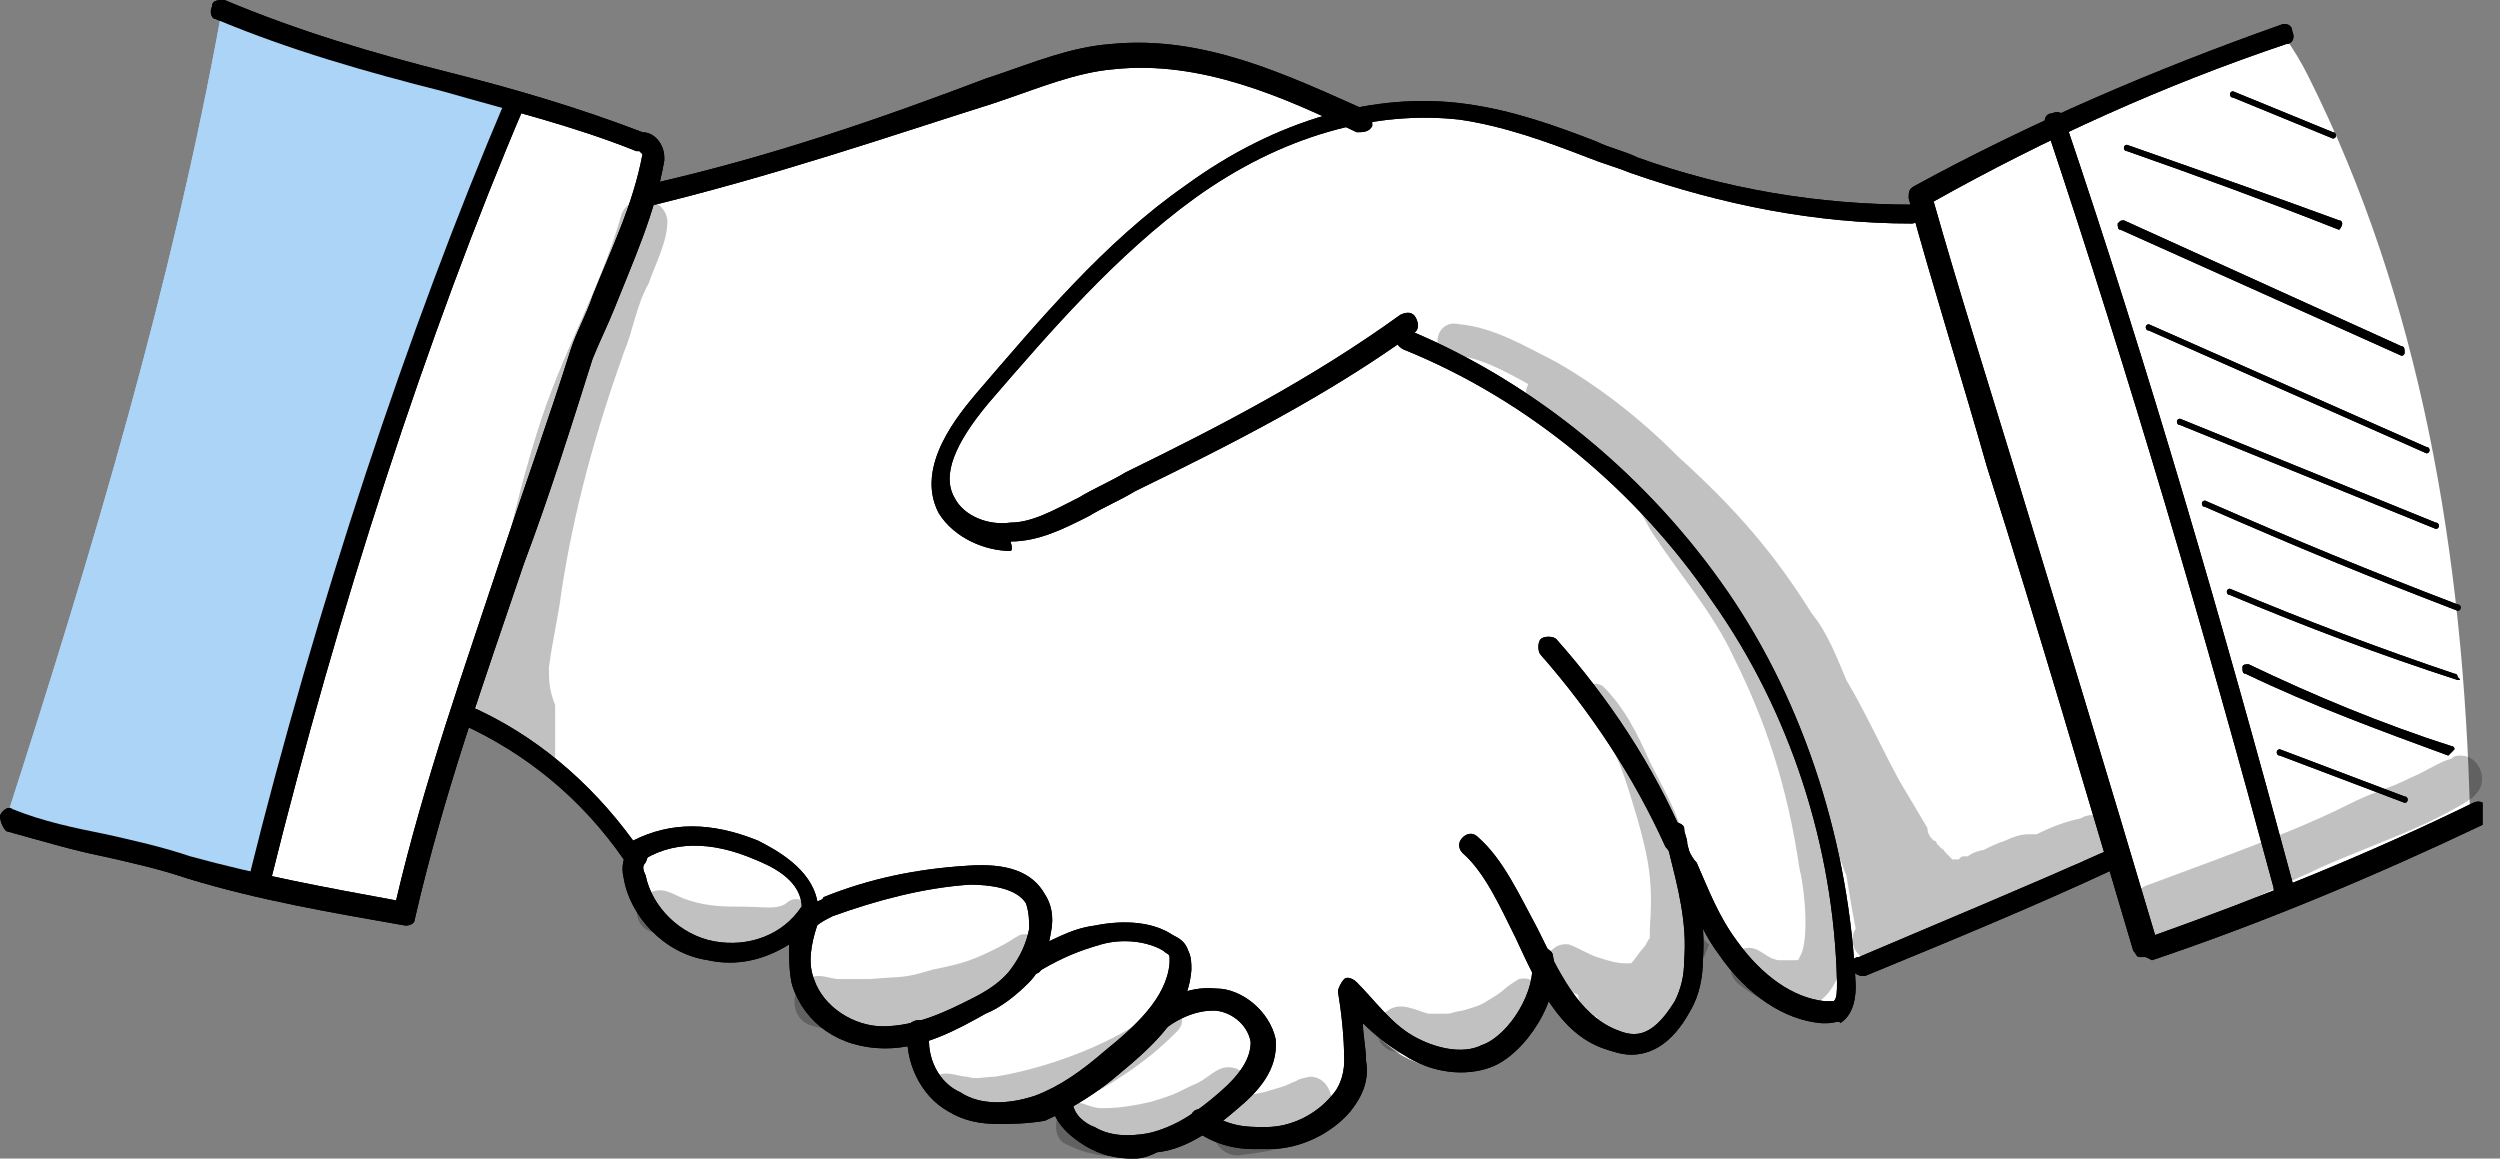 <svg width="82" height="38" viewBox="0 0 82 38" fill="none" xmlns="http://www.w3.org/2000/svg">
<rect x="0" y="0" width="82" height="38" fill="#808080" stroke="none"/>
<g clip-path="url(#clip0_2706_683)">
<path d="M16.777 3.511C13.81 11.875 10.844 20.239 8.798 29.016C10.332 29.532 11.969 29.842 13.504 29.945C14.117 27.777 14.731 25.609 15.345 23.543C15.345 23.543 15.243 23.44 15.14 23.44C16.368 23.647 17.493 24.369 18.414 25.195C19.334 26.022 20.153 27.054 20.971 28.19C20.869 29.429 21.79 30.565 22.915 30.978C24.04 31.391 25.37 31.185 26.393 30.462C26.291 30.978 26.291 31.598 26.393 32.114C26.393 32.321 26.495 32.527 26.598 32.837C26.802 33.25 27.211 33.56 27.62 33.869C28.337 34.282 29.257 34.386 30.178 34.179C30.076 35.212 30.894 36.141 31.815 36.554C32.735 36.864 33.861 36.761 34.781 36.348C34.884 36.657 35.088 37.071 35.395 37.277C35.702 37.587 36.111 37.69 36.52 37.793C37.543 37.897 38.566 37.587 39.589 37.071C40.612 37.69 41.942 37.69 42.965 37.174C43.272 37.071 43.477 36.864 43.681 36.657C44.09 36.141 44.295 35.522 44.295 34.902C44.295 34.282 44.193 33.663 44.193 32.94C44.704 33.56 45.318 34.179 45.932 34.592C46.648 35.005 47.466 35.212 48.285 35.005C48.898 34.799 49.512 34.386 49.819 33.766C50.126 33.147 50.331 32.527 50.433 31.804C50.74 32.217 50.944 32.63 51.251 33.043C51.558 33.456 51.865 33.766 52.274 34.076C52.683 34.386 53.093 34.489 53.604 34.489C54.32 34.386 54.934 33.766 55.241 33.147C55.548 32.424 55.548 31.701 55.65 30.978C55.65 30.565 55.65 30.152 55.65 29.739C56.059 30.462 56.366 31.185 56.877 31.804C57.389 32.424 58.003 33.043 58.821 33.25C59.026 33.353 59.23 33.353 59.435 33.456C59.742 33.56 60.151 33.56 60.356 33.456C60.56 33.353 60.663 33.043 60.663 32.734C60.663 32.424 60.663 32.217 60.867 31.907C63.731 30.772 66.596 29.532 69.358 28.293C69.665 29.326 69.972 30.359 70.381 31.288C72.427 30.772 74.473 30.049 76.314 29.119C77.951 28.5 79.588 27.777 81.02 26.848C80.815 18.174 79.383 9.81 75.7 2.478C75.496 2.065 75.189 1.549 74.882 1.136C70.79 2.581 66.8 4.337 62.913 6.402C63.015 6.609 63.118 6.815 63.118 7.022C59.128 7.331 55.241 5.989 51.456 4.647C50.228 4.234 49.001 3.821 47.773 3.717C46.648 3.614 45.523 3.821 44.295 3.924C42.863 3.098 41.328 2.581 39.896 2.168C38.975 1.962 38.055 1.652 37.134 1.652C36.316 1.652 35.395 1.859 34.577 2.065C30.076 3.407 25.881 5.782 21.278 6.299C21.278 5.989 21.38 5.679 21.38 5.369C21.38 5.163 21.38 5.06 21.278 4.853C19.744 4.337 18.311 3.717 16.777 3.511Z" fill="white"/>
<path d="M78.871 26.332L74.779 24.783C74.677 24.783 74.677 24.679 74.677 24.679C74.677 24.576 74.779 24.576 74.779 24.576L78.871 26.125C78.973 26.125 78.973 26.228 78.973 26.228C78.973 26.228 78.973 26.332 78.871 26.332Z" fill="black"/>
<path d="M80.303 24.783C80.201 24.783 80.303 24.783 80.303 24.783C78.053 23.957 75.802 23.131 73.654 22.098C73.552 22.098 73.552 21.995 73.552 21.891C73.552 21.788 73.654 21.788 73.756 21.788C75.905 22.821 78.155 23.75 80.406 24.473C80.508 24.473 80.508 24.576 80.508 24.576C80.406 24.679 80.303 24.783 80.303 24.783Z" fill="black"/>
<path d="M80.61 22.304C78.053 21.478 75.597 20.549 73.142 19.516C73.04 19.516 73.04 19.413 73.04 19.413C73.04 19.31 73.142 19.31 73.142 19.31C75.597 20.342 78.053 21.271 80.508 22.098C80.61 22.098 80.61 22.201 80.61 22.201C80.712 22.304 80.712 22.304 80.61 22.304Z" fill="black"/>
<path d="M80.61 20.033C80.61 19.929 80.61 20.033 80.61 20.033C77.643 18.897 75.393 17.967 72.324 16.625C72.222 16.625 72.222 16.522 72.222 16.522C72.222 16.419 72.324 16.419 72.324 16.419C75.393 17.761 77.643 18.69 80.61 19.826C80.712 19.826 80.712 19.929 80.712 19.929C80.712 19.929 80.712 20.033 80.61 20.033Z" fill="black"/>
<path d="M79.894 17.348L71.506 13.94C71.403 13.94 71.403 13.837 71.403 13.837C71.403 13.734 71.506 13.734 71.506 13.734L79.894 17.142C79.996 17.142 79.996 17.245 79.996 17.245C79.996 17.348 79.894 17.348 79.894 17.348Z" fill="black"/>
<path d="M79.588 14.869C79.588 14.766 79.588 14.869 79.588 14.869L70.483 10.842C70.381 10.842 70.381 10.739 70.381 10.739C70.381 10.636 70.483 10.636 70.483 10.636L79.588 14.663C79.69 14.663 79.69 14.766 79.69 14.766C79.69 14.766 79.69 14.869 79.588 14.869Z" fill="black"/>
<path d="M78.769 11.668C78.667 11.668 78.769 11.668 78.769 11.668L69.562 7.538C69.46 7.538 69.46 7.435 69.46 7.331C69.562 7.228 69.562 7.228 69.665 7.228L78.769 11.358C78.871 11.358 78.871 11.462 78.871 11.565C78.871 11.668 78.769 11.668 78.769 11.668Z" fill="black"/>
<path d="M76.723 7.538C76.62 7.538 76.62 7.538 76.723 7.538C74.37 6.609 72.119 5.783 69.766 4.957C69.664 4.957 69.664 4.853 69.664 4.853C69.664 4.75 69.766 4.75 69.766 4.75C72.119 5.576 74.472 6.402 76.723 7.228C76.825 7.228 76.825 7.332 76.825 7.332C76.825 7.435 76.723 7.538 76.723 7.538Z" fill="black"/>
<path d="M76.518 4.544L73.245 3.201C73.143 3.201 73.143 3.098 73.143 3.098C73.143 2.995 73.245 2.995 73.245 2.995L76.518 4.337C76.621 4.337 76.621 4.44 76.621 4.44C76.621 4.544 76.518 4.544 76.518 4.544Z" fill="black"/>
<path d="M7.264 0.413C10.537 1.549 13.708 2.478 16.88 3.408C16.368 5.576 15.038 7.435 14.22 9.5C13.708 10.636 13.401 11.772 13.095 12.804C11.458 18.277 9.923 23.544 8.389 28.913C5.525 27.881 3.274 27.364 0.205 26.848C3.069 17.967 5.627 9.397 7.264 0.413Z" fill="#ACD4F7"/>
<g opacity="0.129">
<path d="M68.232 26.848C67.721 26.951 67.209 27.158 66.8 27.364C66.698 27.364 66.595 27.364 66.493 27.364C66.288 27.364 65.982 27.468 65.777 27.571C65.47 27.674 65.266 27.777 65.061 27.881C64.959 27.881 64.652 27.984 64.549 28.087H64.447C64.345 28.087 64.345 28.087 64.243 28.19H64.14H64.038C63.936 28.087 63.833 27.984 63.731 27.881C63.629 27.674 63.731 27.881 63.833 27.984C63.731 27.881 63.629 27.777 63.526 27.674C63.526 27.674 63.526 27.571 63.424 27.571C63.322 27.468 63.22 27.364 63.22 27.158C62.913 26.641 62.606 26.125 62.299 25.609C61.685 24.473 61.174 23.337 60.56 22.305C60.253 21.582 59.946 20.756 59.435 20.136C58.207 18.174 56.979 16.728 55.036 14.973C53.808 13.734 52.478 12.701 51.046 11.875C50.023 11.359 49 10.739 47.875 10.636C47.057 10.43 46.852 11.669 47.67 11.669C48.386 11.669 49.205 12.082 50.126 12.598C50.023 12.805 50.023 13.011 50.228 13.217C51.046 13.94 51.967 14.457 52.785 15.076C52.785 15.076 53.194 15.489 53.297 15.592C53.399 15.696 53.501 15.799 53.604 15.902C53.501 16.006 53.501 16.109 53.501 16.212C53.604 16.522 53.91 16.935 54.115 17.348C55.036 18.794 56.161 20.033 56.877 21.582C57.9 23.647 58.616 25.712 59.025 28.5C59.23 29.326 59.332 30.978 59.025 31.391C59.025 31.391 59.025 31.495 58.923 31.495C58.923 31.495 58.923 31.495 58.821 31.495H58.718C58.718 31.495 58.718 31.495 58.616 31.495C58.514 31.495 58.412 31.495 58.412 31.495H58.309C58.002 31.391 58.207 31.495 57.696 31.185C56.979 30.772 56.366 31.805 57.082 32.321C58.821 33.663 60.151 33.147 60.458 31.391C60.662 30.359 60.56 29.223 60.355 28.19C60.458 28.397 60.458 28.5 60.56 28.707C60.662 29.326 60.764 29.946 60.867 30.462C60.662 30.772 60.764 31.185 61.071 31.391C61.174 31.598 61.48 31.701 61.685 31.598C61.89 31.495 61.992 31.391 62.094 31.288C64.038 30.565 65.982 29.636 67.721 28.603C68.13 28.294 68.13 28.294 68.539 28.19C68.744 28.087 68.948 27.984 69.05 27.881C69.153 27.777 69.255 27.777 69.255 27.674C69.562 26.848 68.744 26.538 68.232 26.848Z" fill="black"/>
</g>
<g opacity="0.129">
<path d="M80.713 24.783C80.611 24.783 80.508 24.783 80.406 24.886C79.997 24.989 79.588 25.299 79.076 25.506C78.258 25.919 77.951 25.919 76.928 26.435C75.087 27.364 72.12 28.397 70.483 29.016C69.46 29.326 69.869 30.978 70.892 30.669C72.631 30.152 74.166 29.326 75.803 28.603C76.621 28.19 78.36 27.571 79.69 26.951C80.304 26.641 81.122 26.228 81.224 26.022C81.634 25.609 81.327 24.783 80.713 24.783Z" fill="black"/>
</g>
<g opacity="0.129">
<path d="M20.358 7.125C19.642 9.603 18.414 11.565 17.596 14.25C17.084 15.902 16.675 17.554 16.368 19.207C16.163 19.929 16.061 20.756 15.857 21.478C15.754 22.098 15.55 22.821 15.652 23.544C15.857 24.163 16.573 24.473 17.084 24.266C17.493 24.679 17.8 24.989 18.209 25.402C18.209 24.679 18.209 23.957 18.209 23.131C18.005 22.614 18.005 22.304 18.005 21.891C18.107 21.065 18.312 20.239 18.414 19.413C18.823 16.728 19.539 14.147 20.46 11.565C20.767 10.842 20.869 10.016 21.278 9.294C21.483 8.674 21.892 7.951 21.892 7.228C21.79 6.402 20.562 6.299 20.358 7.125Z" fill="black"/>
</g>
<g opacity="0.129">
<path d="M21.176 27.57C21.176 27.777 20.971 27.88 20.767 27.88C20.869 27.984 21.073 27.984 21.176 27.984C21.38 27.88 21.585 27.674 21.585 27.467C21.483 27.467 21.38 27.467 21.176 27.57Z" fill="black"/>
</g>
<g opacity="0.129">
<path d="M15.652 23.544C15.652 23.44 15.652 23.337 15.652 23.234C15.55 23.337 15.652 23.44 15.652 23.544Z" fill="black"/>
</g>
<g opacity="0.129">
<path d="M25.779 29.636C25.472 29.843 25.063 29.739 24.347 29.739C23.835 29.739 23.222 29.739 22.608 29.533C22.199 29.43 21.892 29.12 21.483 29.223C20.767 29.326 20.664 30.359 21.38 30.565C21.892 30.772 22.403 30.978 22.915 31.082C23.324 31.185 23.835 31.288 24.245 31.185C24.858 31.082 25.37 30.772 25.881 30.565C26.086 30.462 26.393 30.359 26.495 30.049C26.597 29.533 26.086 29.326 25.779 29.636Z" fill="black"/>
</g>
<g opacity="0.129">
<path d="M33.451 30.668C33.246 30.772 33.144 30.875 32.735 31.081C31.916 31.494 31.609 31.598 30.586 31.804C29.563 32.114 29.666 32.011 28.541 32.114C28.234 32.114 27.824 32.114 27.517 32.114C27.313 32.114 27.108 32.011 26.801 32.011C25.881 32.114 25.778 33.456 26.699 33.663C28.95 34.282 30.791 33.663 32.428 32.734C32.939 32.424 33.348 32.114 33.758 31.701C33.962 31.494 34.065 31.494 34.065 31.185C34.167 30.772 33.758 30.565 33.451 30.668Z" fill="black"/>
</g>
<g opacity="0.129">
<path d="M42.965 35.315C42.453 35.418 42.658 35.418 42.351 35.522C42.147 35.625 42.147 35.625 41.431 35.831C40.919 35.935 40.919 35.935 40.817 35.935C40.919 35.831 40.919 35.625 40.919 35.522C40.919 35.212 40.612 35.005 40.305 35.005C39.896 35.005 39.691 35.315 39.282 35.522C38.566 35.831 38.771 35.831 37.748 36.141C36.827 36.348 36.418 36.348 36.111 36.348C35.804 36.348 35.497 36.141 35.19 36.141C35.804 35.935 36.316 35.625 36.929 35.212C37.543 34.799 38.055 34.386 38.566 33.87C38.669 33.766 38.771 33.663 38.771 33.456C38.771 33.25 38.669 33.147 38.566 33.043C38.362 32.94 38.055 32.94 37.952 33.147L38.055 33.043C37.85 33.25 37.543 33.353 37.339 33.56C35.907 34.489 33.963 35.109 32.633 35.315C32.326 35.315 32.019 35.418 31.712 35.315C31.508 35.315 31.303 35.212 30.996 35.212C30.485 35.212 30.382 36.038 30.894 36.245C31.405 36.451 31.815 36.554 32.326 36.657C32.837 36.761 33.349 36.657 33.963 36.554C34.27 36.554 34.577 36.451 34.781 36.451C34.577 36.761 34.577 37.277 34.883 37.484C36.213 38.206 37.748 38 39.078 37.38C39.282 37.277 39.589 37.174 39.794 37.071C39.794 37.484 40.101 37.897 40.612 37.897C41.431 37.793 42.351 37.69 43.067 37.174C43.272 36.967 43.579 36.864 43.681 36.554C43.783 35.831 43.476 35.315 42.965 35.315Z" fill="black"/>
</g>
<g opacity="0.129">
<path d="M49.818 32.114C49.307 32.424 49.409 32.424 49.102 32.631C48.591 32.94 48.693 32.94 47.977 33.147C47.363 33.25 47.773 33.25 47.261 33.25C47.159 33.25 47.159 33.25 47.056 33.25C46.954 33.25 46.954 33.25 46.852 33.25C46.443 33.147 45.931 32.837 45.522 33.147C44.908 33.457 45.113 34.386 45.727 34.489C46.34 34.696 46.852 34.799 47.466 34.799C48.182 34.799 48.898 34.489 49.512 34.076C49.818 33.87 50.125 33.663 50.33 33.353C50.535 33.147 50.739 33.044 50.739 32.734C50.637 32.321 50.228 32.011 49.818 32.114Z" fill="black"/>
</g>
<g opacity="0.129">
<path d="M55.854 30.049C55.854 29.739 55.649 29.429 55.343 29.326C55.343 28.706 55.343 28.087 55.24 27.571C55.036 26.641 54.524 25.815 54.115 24.989C53.706 24.06 53.297 23.234 52.581 22.511C52.274 22.304 51.864 22.511 51.864 22.821C51.864 23.13 52.171 23.337 52.274 23.544C53.092 24.679 53.297 25.505 53.706 26.848C54.115 28.294 54.217 29.016 54.115 30.462C54.115 30.565 54.115 30.565 54.115 30.669V30.772C54.013 30.875 54.013 30.978 53.91 31.081C53.808 31.185 53.603 31.495 53.501 31.598H53.399C53.194 31.598 52.99 31.598 52.376 31.391C52.171 31.288 52.171 31.288 52.376 31.391C52.069 31.288 51.762 31.081 51.455 30.978C50.739 30.875 50.33 31.908 51.046 32.321C51.251 32.424 51.557 32.527 51.762 32.63C51.762 32.837 51.967 33.147 52.171 33.25C52.274 33.25 52.274 33.353 52.376 33.353C52.376 33.663 52.581 33.973 52.99 34.076C53.297 34.179 53.603 34.283 53.91 34.179C54.013 34.179 54.217 34.076 54.32 34.076C54.626 33.973 54.933 33.766 55.138 33.456C55.24 33.25 55.24 33.147 55.138 32.94C55.24 32.837 55.343 32.63 55.343 32.424C55.649 32.011 55.854 31.495 56.059 30.978C55.752 30.772 55.752 30.462 55.854 30.049C55.854 30.049 55.854 29.946 55.854 30.049Z" fill="black"/>
</g>
<path d="M13.299 30.359C10.946 29.946 8.491 29.533 6.138 28.81C5.217 28.5 4.296 28.294 3.376 28.087C2.353 27.88 1.33 27.571 0.205 27.261C0.102 27.158 0 26.951 0 26.745C0.102 26.538 0.307 26.435 0.409 26.538C1.432 26.951 2.455 27.158 3.478 27.364C4.399 27.571 5.319 27.777 6.24 28.087C8.491 28.706 10.741 29.12 12.992 29.533C13.912 25.609 15.242 21.891 16.47 18.174C17.186 16.005 18.004 13.734 18.72 11.462C18.925 10.842 19.232 10.326 19.436 9.707C20.05 8.158 20.766 6.712 21.073 5.06L20.971 4.957H20.869C18.823 4.13 16.674 3.614 14.526 2.995C12.071 2.375 9.514 1.652 7.059 0.62C6.956 0.62 6.854 0.413 6.956 0.207C6.956 0 7.161 0 7.365 0C9.821 1.033 12.276 1.755 14.731 2.375C16.777 2.891 18.925 3.511 21.073 4.337C21.482 4.337 21.789 4.75 21.789 5.163C21.789 5.163 21.789 5.163 21.789 5.266C21.482 7.022 20.766 8.571 20.152 10.12C19.948 10.636 19.641 11.255 19.436 11.772C18.72 14.043 18.004 16.315 17.186 18.484C15.856 22.408 14.526 26.125 13.605 30.152C13.605 30.255 13.503 30.359 13.299 30.359Z" fill="black"/>
<path d="M8.49 29.119C8.286 29.016 8.184 28.913 8.184 28.706C10.332 20.032 13.401 10.739 16.572 3.304C16.674 3.098 16.879 2.994 16.981 3.098C17.186 3.201 17.288 3.407 17.186 3.511C14.014 10.945 11.048 20.136 8.9 28.81C8.797 29.016 8.695 29.119 8.49 29.119Z" fill="black"/>
<path d="M70.38 31.391C70.278 31.391 70.278 31.391 70.175 31.391C70.073 31.391 70.073 31.288 69.971 31.185C68.436 26.022 66.902 20.756 65.163 15.283C64.344 12.391 63.424 9.5 62.605 6.505C62.605 6.299 62.605 6.196 62.81 6.092C66.595 4.027 70.687 2.272 74.779 0.826C74.983 0.723 75.188 0.826 75.188 1.033C75.29 1.239 75.188 1.446 74.983 1.446C70.994 2.788 67.106 4.544 63.424 6.609C64.242 9.5 65.163 12.391 65.981 15.076C67.618 20.446 69.153 25.506 70.687 30.669C74.165 29.429 77.746 27.984 81.121 26.332C81.326 26.228 81.53 26.332 81.633 26.538C81.735 26.745 81.633 26.951 81.428 27.054C77.95 28.707 74.267 30.256 70.585 31.495C70.38 31.391 70.38 31.391 70.38 31.391Z" fill="black"/>
<path d="M74.881 29.429C74.677 29.429 74.574 29.326 74.574 29.119C72.324 20.755 69.869 12.391 67.106 4.13C67.004 3.924 67.106 3.717 67.311 3.717C67.516 3.614 67.72 3.717 67.72 3.924C70.482 12.081 72.938 20.549 75.188 28.913C75.29 29.223 75.188 29.429 74.881 29.429Z" fill="black"/>
<path d="M33.144 18.071C32.326 18.071 31.303 17.658 30.791 16.832C29.973 15.283 31.508 13.527 32.019 12.908C34.065 10.533 36.213 7.951 38.873 6.092C41.84 3.924 45.113 2.995 48.08 3.408C49.614 3.614 51.046 4.131 52.376 4.647C52.785 4.853 53.297 4.957 53.706 5.163C56.57 6.196 59.639 6.712 62.708 6.712C62.913 6.712 63.015 6.919 63.015 7.022C63.015 7.228 62.81 7.332 62.708 7.332C59.537 7.332 56.468 6.712 53.501 5.679C52.99 5.473 52.581 5.37 52.069 5.163C50.739 4.647 49.307 4.131 47.875 3.924C45.113 3.614 42.044 4.44 39.18 6.506C36.622 8.364 34.474 10.842 32.428 13.217C31.303 14.56 30.894 15.592 31.303 16.315C31.61 16.935 32.428 17.245 33.144 17.141C33.86 17.141 34.576 16.728 35.395 16.315C35.906 16.006 36.418 15.799 36.929 15.489C40.1 13.94 43.067 12.391 45.931 10.326C46.136 10.223 46.341 10.223 46.443 10.429C46.545 10.636 46.545 10.842 46.341 10.946C43.476 13.011 40.407 14.56 37.236 16.109C36.725 16.419 36.213 16.625 35.702 16.935C34.883 17.348 34.065 17.761 33.144 17.761C33.247 18.071 33.144 18.071 33.144 18.071Z" fill="black"/>
<path d="M61.072 32.011C60.969 32.011 60.765 31.907 60.765 31.804C60.662 31.598 60.765 31.391 60.969 31.391C63.629 30.255 66.391 29.119 69.153 27.88C69.358 27.777 69.562 27.88 69.562 28.087C69.665 28.293 69.562 28.5 69.358 28.5C66.698 29.739 63.936 30.875 61.174 32.011C61.072 32.011 61.072 32.011 61.072 32.011Z" fill="black"/>
<path d="M59.946 33.56C59.844 33.56 59.844 33.56 59.742 33.56C58.514 33.456 57.286 32.63 56.366 31.288C55.752 30.462 55.445 29.532 55.036 28.603C54.934 28.293 54.831 27.984 54.627 27.777C53.604 25.505 52.172 23.337 50.535 21.478C50.433 21.375 50.433 21.065 50.535 20.962C50.637 20.859 50.944 20.859 51.046 20.962C52.785 22.924 54.218 25.092 55.24 27.467C55.343 27.777 55.445 28.087 55.65 28.293C56.059 29.223 56.366 30.049 56.98 30.875C57.798 32.011 58.821 32.734 59.844 32.837C59.946 32.837 60.048 32.837 60.151 32.837C60.253 32.734 60.253 32.527 60.253 32.217C60.151 27.777 58.719 23.337 56.161 19.723C53.706 16.109 50.126 13.114 46.034 11.462C45.829 11.359 45.727 11.152 45.829 11.049C45.931 10.842 46.136 10.739 46.238 10.842C50.433 12.598 54.115 15.695 56.673 19.413C59.23 23.13 60.662 27.777 60.867 32.321C60.867 32.527 60.867 33.25 60.355 33.56C60.355 33.456 60.151 33.56 59.946 33.56Z" fill="black"/>
<path d="M41.124 37.69C40.612 37.69 39.896 37.587 39.18 37.071C38.976 36.967 38.976 36.761 39.078 36.554C39.18 36.348 39.385 36.348 39.589 36.451C40.306 36.967 40.919 36.967 41.431 36.967H41.533C42.351 36.967 43.17 36.554 43.681 35.935C43.886 35.728 44.09 35.315 44.09 34.799C44.09 33.973 43.988 33.147 43.886 32.527C43.886 32.424 43.988 32.217 44.09 32.114C44.193 32.011 44.397 32.114 44.5 32.217C45.114 32.837 45.625 33.56 46.341 33.973C47.057 34.386 47.978 34.592 48.592 34.283C49.512 33.973 50.433 32.424 50.228 31.495C50.228 31.288 50.331 31.081 50.535 31.081C50.74 31.081 50.944 31.185 50.944 31.391C51.251 32.734 50.024 34.592 48.898 35.005C48.08 35.315 46.955 35.212 46.034 34.592C45.523 34.283 45.114 33.973 44.704 33.56C44.704 33.973 44.807 34.386 44.807 34.799C44.909 35.419 44.704 35.935 44.295 36.451C43.681 37.174 42.658 37.69 41.635 37.69H41.533C41.431 37.69 41.226 37.69 41.124 37.69Z" fill="black"/>
<path d="M53.502 34.593C53.195 34.593 52.888 34.489 52.581 34.386C51.149 33.87 50.433 32.321 49.717 30.772C49.205 29.739 48.694 28.603 47.977 27.984C47.875 27.881 47.773 27.674 47.977 27.468C48.08 27.364 48.284 27.261 48.489 27.468C49.307 28.19 49.819 29.326 50.433 30.462C51.149 31.908 51.763 33.25 52.99 33.766C53.502 33.973 54.115 34.179 54.934 32.837C55.138 32.424 55.241 32.011 55.241 31.495C55.343 30.256 55.036 29.12 54.729 27.881C54.729 27.674 54.627 27.571 54.627 27.364C54.627 27.158 54.729 26.951 54.831 26.951C55.036 26.951 55.241 27.054 55.241 27.158C55.241 27.364 55.343 27.468 55.343 27.674C55.65 28.913 55.957 30.152 55.854 31.495C55.854 32.011 55.752 32.63 55.445 33.147C54.831 34.283 54.115 34.593 53.502 34.593Z" fill="black"/>
<path d="M29.052 34.386C28.95 34.386 28.95 34.386 29.052 34.386C27.518 34.386 26.392 33.56 25.983 32.321C25.881 31.908 25.881 31.391 25.881 30.978C25.062 31.494 24.142 31.701 23.221 31.494C21.789 31.288 20.664 30.049 20.459 28.81C20.357 28.397 20.459 28.087 20.664 27.777C20.766 27.674 20.971 27.674 21.175 27.777C21.277 27.88 21.277 28.087 21.175 28.294C21.073 28.397 21.073 28.5 21.175 28.706C21.38 29.739 22.3 30.669 23.426 30.875C24.551 31.081 25.676 30.669 26.29 29.739C26.392 29.636 26.597 29.533 26.699 29.636C26.802 29.533 27.006 29.533 27.006 29.429C28.541 28.81 30.075 28.5 31.712 28.397C33.042 28.294 33.86 28.603 34.269 29.326C34.474 29.636 34.576 30.049 34.474 30.565C34.371 31.185 34.167 31.804 33.758 32.217C33.349 32.63 32.837 33.044 32.325 33.25C31.405 33.766 30.28 34.386 29.052 34.386ZM26.802 30.359C26.597 30.978 26.495 31.598 26.699 32.114C27.006 33.044 28.029 33.663 28.95 33.663C30.075 33.663 31.098 33.147 31.916 32.734C32.326 32.527 32.837 32.217 33.144 31.804C33.451 31.391 33.655 30.978 33.758 30.462C33.758 30.255 33.758 29.946 33.655 29.636C33.349 29.119 32.428 29.016 31.814 29.016C30.28 29.119 28.745 29.533 27.313 30.049C27.108 30.152 26.904 30.255 26.802 30.359Z" fill="black"/>
<path d="M32.735 36.864C32.122 36.864 31.61 36.761 31.099 36.451C30.178 35.935 29.666 34.799 29.769 33.766C29.769 33.56 29.973 33.456 30.178 33.456C30.383 33.456 30.485 33.663 30.485 33.87C30.383 34.696 30.792 35.522 31.508 35.831C32.122 36.245 33.042 36.245 33.963 35.935C34.781 35.625 35.497 35.109 36.214 34.489C37.236 33.663 38.259 32.734 38.362 31.598C38.362 31.494 38.362 31.391 38.362 31.391C38.362 31.288 38.259 31.288 38.157 31.185C37.646 30.875 36.827 30.772 36.111 30.978C35.395 31.185 34.884 31.391 34.167 31.804L34.065 31.907C33.861 32.011 33.656 31.907 33.554 31.804C33.452 31.598 33.554 31.391 33.656 31.288L33.758 31.185C34.474 30.875 35.088 30.462 35.907 30.359C36.93 30.152 37.85 30.255 38.464 30.668C38.669 30.772 38.873 30.875 38.975 31.185C39.078 31.391 39.078 31.598 39.078 31.804C38.975 33.25 37.85 34.282 36.725 35.212C36.009 35.831 35.191 36.348 34.27 36.761C33.656 36.864 33.145 36.864 32.735 36.864Z" fill="black"/>
<path d="M37.134 38C36.623 38 36.111 37.897 35.6 37.587C35.088 37.277 34.475 36.761 34.475 36.038C34.475 35.832 34.679 35.728 34.884 35.728C35.088 35.728 35.191 35.935 35.191 36.141C35.191 36.554 35.6 36.864 35.907 36.968C36.418 37.277 37.032 37.277 37.646 37.174C38.566 36.968 39.283 36.451 39.999 35.832C40.715 35.212 41.022 34.696 41.022 34.179C40.919 33.56 40.306 33.147 39.794 33.147C39.283 33.147 38.669 33.353 38.055 33.87C37.953 33.973 37.646 33.973 37.544 33.766C37.441 33.663 37.441 33.353 37.646 33.25C38.157 32.837 38.873 32.321 39.896 32.424C40.715 32.424 41.635 33.147 41.84 34.076C41.942 35.109 41.226 35.832 40.612 36.348C39.896 36.968 38.976 37.69 37.953 37.794C37.544 38 37.339 38 37.134 38Z" fill="black"/>
<path d="M26.598 29.946C26.393 29.946 26.291 29.842 26.291 29.636C26.188 28.81 25.268 28.397 24.756 28.19C23.324 27.571 21.994 27.571 20.971 28.293C20.767 28.397 20.562 28.397 20.46 28.19C19.027 26.125 17.186 24.679 15.14 23.75C14.936 23.647 14.833 23.44 14.936 23.337C15.038 23.13 15.242 23.027 15.345 23.13C17.493 24.06 19.334 25.609 20.767 27.571C21.994 26.951 23.324 26.951 24.858 27.571C25.472 27.88 26.598 28.5 26.802 29.532C26.904 29.739 26.802 29.946 26.598 29.946Z" fill="black"/>
<path d="M21.073 6.815C20.869 6.815 20.767 6.712 20.767 6.505C20.767 6.299 20.869 6.092 21.073 6.092C25.268 5.163 29.053 3.821 32.326 2.581L32.633 2.478C33.861 2.065 35.088 1.549 36.418 1.446C39.487 1.136 42.249 2.478 44.806 3.614C45.011 3.717 45.011 3.924 45.011 4.13C44.909 4.337 44.704 4.337 44.5 4.337C42.147 3.201 39.385 1.962 36.52 2.272C35.293 2.375 34.065 2.891 32.838 3.304L32.531 3.408C29.257 4.44 25.37 5.783 21.073 6.815C21.176 6.815 21.176 6.815 21.073 6.815Z" fill="black"/>
<path d="M78.871 26.332L74.779 24.783C74.677 24.783 74.677 24.679 74.677 24.679C74.677 24.576 74.779 24.576 74.779 24.576L78.871 26.125C78.973 26.125 78.973 26.228 78.973 26.228C78.973 26.228 78.973 26.332 78.871 26.332Z" fill="black"/>
<path d="M80.303 24.783C80.201 24.783 80.303 24.783 80.303 24.783C78.053 23.957 75.802 23.131 73.654 22.098C73.552 22.098 73.552 21.995 73.552 21.891C73.552 21.788 73.654 21.788 73.756 21.788C75.905 22.821 78.155 23.75 80.406 24.473C80.508 24.473 80.508 24.576 80.508 24.576C80.406 24.679 80.303 24.783 80.303 24.783Z" fill="black"/>
<path d="M80.61 22.304C78.053 21.478 75.597 20.549 73.142 19.516C73.04 19.516 73.04 19.413 73.04 19.413C73.04 19.31 73.142 19.31 73.142 19.31C75.597 20.342 78.053 21.271 80.508 22.098C80.61 22.098 80.61 22.201 80.61 22.201C80.712 22.304 80.712 22.304 80.61 22.304Z" fill="black"/>
<path d="M80.61 20.033C80.61 19.929 80.61 20.033 80.61 20.033C77.643 18.897 75.393 17.967 72.324 16.625C72.222 16.625 72.222 16.522 72.222 16.522C72.222 16.419 72.324 16.419 72.324 16.419C75.393 17.761 77.643 18.69 80.61 19.826C80.712 19.826 80.712 19.929 80.712 19.929C80.712 19.929 80.712 20.033 80.61 20.033Z" fill="black"/>
<path d="M79.894 17.348L71.506 13.94C71.403 13.94 71.403 13.837 71.403 13.837C71.403 13.734 71.506 13.734 71.506 13.734L79.894 17.142C79.996 17.142 79.996 17.245 79.996 17.245C79.996 17.348 79.894 17.348 79.894 17.348Z" fill="black"/>
<path d="M79.588 14.869C79.588 14.766 79.588 14.869 79.588 14.869L70.483 10.842C70.381 10.842 70.381 10.739 70.381 10.739C70.381 10.636 70.483 10.636 70.483 10.636L79.588 14.663C79.69 14.663 79.69 14.766 79.69 14.766C79.69 14.766 79.69 14.869 79.588 14.869Z" fill="black"/>
<path d="M78.769 11.668C78.667 11.668 78.769 11.668 78.769 11.668L69.562 7.538C69.46 7.538 69.46 7.435 69.46 7.331C69.562 7.228 69.562 7.228 69.665 7.228L78.769 11.358C78.871 11.358 78.871 11.462 78.871 11.565C78.871 11.668 78.769 11.668 78.769 11.668Z" fill="black"/>
<path d="M76.723 7.538C76.62 7.538 76.62 7.538 76.723 7.538C74.37 6.609 72.119 5.783 69.766 4.957C69.664 4.957 69.664 4.853 69.664 4.853C69.664 4.75 69.766 4.75 69.766 4.75C72.119 5.576 74.472 6.402 76.723 7.228C76.825 7.228 76.825 7.332 76.825 7.332C76.825 7.435 76.723 7.538 76.723 7.538Z" fill="black"/>
<path d="M76.518 4.544L73.245 3.201C73.143 3.201 73.143 3.098 73.143 3.098C73.143 2.995 73.245 2.995 73.245 2.995L76.518 4.337C76.621 4.337 76.621 4.44 76.621 4.44C76.621 4.544 76.518 4.544 76.518 4.544Z" fill="black"/>
<path d="M7.264 0.413C10.537 1.549 13.708 2.478 16.88 3.408C16.368 5.576 15.038 7.435 14.22 9.5C13.708 10.636 13.401 11.772 13.095 12.804C11.458 18.277 9.923 23.544 8.389 28.913C5.525 27.881 3.274 27.364 0.205 26.848C3.069 17.967 5.627 9.397 7.264 0.413Z" fill="#ACD4F7"/>
<g opacity="0.129">
<path d="M68.232 26.848C67.721 26.951 67.209 27.158 66.8 27.364C66.698 27.364 66.595 27.364 66.493 27.364C66.288 27.364 65.982 27.468 65.777 27.571C65.47 27.674 65.266 27.777 65.061 27.881C64.959 27.881 64.652 27.984 64.549 28.087H64.447C64.345 28.087 64.345 28.087 64.243 28.19H64.14H64.038C63.936 28.087 63.833 27.984 63.731 27.881C63.629 27.674 63.731 27.881 63.833 27.984C63.731 27.881 63.629 27.777 63.526 27.674C63.526 27.674 63.526 27.571 63.424 27.571C63.322 27.468 63.22 27.364 63.22 27.158C62.913 26.641 62.606 26.125 62.299 25.609C61.685 24.473 61.174 23.337 60.56 22.305C60.253 21.582 59.946 20.756 59.435 20.136C58.207 18.174 56.979 16.728 55.036 14.973C53.808 13.734 52.478 12.701 51.046 11.875C50.023 11.359 49 10.739 47.875 10.636C47.057 10.43 46.852 11.669 47.67 11.669C48.386 11.669 49.205 12.082 50.126 12.598C50.023 12.805 50.023 13.011 50.228 13.217C51.046 13.94 51.967 14.457 52.785 15.076C52.785 15.076 53.194 15.489 53.297 15.592C53.399 15.696 53.501 15.799 53.604 15.902C53.501 16.006 53.501 16.109 53.501 16.212C53.604 16.522 53.91 16.935 54.115 17.348C55.036 18.794 56.161 20.033 56.877 21.582C57.9 23.647 58.616 25.712 59.025 28.5C59.23 29.326 59.332 30.978 59.025 31.391C59.025 31.391 59.025 31.495 58.923 31.495C58.923 31.495 58.923 31.495 58.821 31.495H58.718C58.718 31.495 58.718 31.495 58.616 31.495C58.514 31.495 58.412 31.495 58.412 31.495H58.309C58.002 31.391 58.207 31.495 57.696 31.185C56.979 30.772 56.366 31.805 57.082 32.321C58.821 33.663 60.151 33.147 60.458 31.391C60.662 30.359 60.56 29.223 60.355 28.19C60.458 28.397 60.458 28.5 60.56 28.707C60.662 29.326 60.764 29.946 60.867 30.462C60.662 30.772 60.764 31.185 61.071 31.391C61.174 31.598 61.48 31.701 61.685 31.598C61.89 31.495 61.992 31.391 62.094 31.288C64.038 30.565 65.982 29.636 67.721 28.603C68.13 28.294 68.13 28.294 68.539 28.19C68.744 28.087 68.948 27.984 69.05 27.881C69.153 27.777 69.255 27.777 69.255 27.674C69.562 26.848 68.744 26.538 68.232 26.848Z" fill="black"/>
</g>
<g opacity="0.129">
<path d="M80.713 24.783C80.611 24.783 80.508 24.783 80.406 24.886C79.997 24.989 79.588 25.299 79.076 25.506C78.258 25.919 77.951 25.919 76.928 26.435C75.087 27.364 72.12 28.397 70.483 29.016C69.46 29.326 69.869 30.978 70.892 30.669C72.631 30.152 74.166 29.326 75.803 28.603C76.621 28.19 78.36 27.571 79.69 26.951C80.304 26.641 81.122 26.228 81.224 26.022C81.634 25.609 81.327 24.783 80.713 24.783Z" fill="black"/>
</g>
<g opacity="0.129">
<path d="M20.358 7.125C19.642 9.603 18.414 11.565 17.596 14.25C17.084 15.902 16.675 17.554 16.368 19.207C16.163 19.929 16.061 20.756 15.857 21.478C15.754 22.098 15.55 22.821 15.652 23.544C15.857 24.163 16.573 24.473 17.084 24.266C17.493 24.679 17.8 24.989 18.209 25.402C18.209 24.679 18.209 23.957 18.209 23.131C18.005 22.614 18.005 22.304 18.005 21.891C18.107 21.065 18.312 20.239 18.414 19.413C18.823 16.728 19.539 14.147 20.46 11.565C20.767 10.842 20.869 10.016 21.278 9.294C21.483 8.674 21.892 7.951 21.892 7.228C21.79 6.402 20.562 6.299 20.358 7.125Z" fill="black"/>
</g>
<g opacity="0.129">
<path d="M21.176 27.57C21.176 27.777 20.971 27.88 20.767 27.88C20.869 27.984 21.073 27.984 21.176 27.984C21.38 27.88 21.585 27.674 21.585 27.467C21.483 27.467 21.38 27.467 21.176 27.57Z" fill="black"/>
</g>
<g opacity="0.129">
<path d="M15.652 23.544C15.652 23.44 15.652 23.337 15.652 23.234C15.55 23.337 15.652 23.44 15.652 23.544Z" fill="black"/>
</g>
<g opacity="0.129">
<path d="M25.779 29.636C25.472 29.843 25.063 29.739 24.347 29.739C23.835 29.739 23.222 29.739 22.608 29.533C22.199 29.43 21.892 29.12 21.483 29.223C20.767 29.326 20.664 30.359 21.38 30.565C21.892 30.772 22.403 30.978 22.915 31.082C23.324 31.185 23.835 31.288 24.245 31.185C24.858 31.082 25.37 30.772 25.881 30.565C26.086 30.462 26.393 30.359 26.495 30.049C26.597 29.533 26.086 29.326 25.779 29.636Z" fill="black"/>
</g>
<g opacity="0.129">
<path d="M33.451 30.668C33.246 30.772 33.144 30.875 32.735 31.081C31.916 31.494 31.609 31.598 30.586 31.804C29.563 32.114 29.666 32.011 28.541 32.114C28.234 32.114 27.824 32.114 27.517 32.114C27.313 32.114 27.108 32.011 26.801 32.011C25.881 32.114 25.778 33.456 26.699 33.663C28.95 34.282 30.791 33.663 32.428 32.734C32.939 32.424 33.348 32.114 33.758 31.701C33.962 31.494 34.065 31.494 34.065 31.185C34.167 30.772 33.758 30.565 33.451 30.668Z" fill="black"/>
</g>
<g opacity="0.129">
<path d="M42.965 35.315C42.453 35.418 42.658 35.418 42.351 35.522C42.147 35.625 42.147 35.625 41.431 35.831C40.919 35.935 40.919 35.935 40.817 35.935C40.919 35.831 40.919 35.625 40.919 35.522C40.919 35.212 40.612 35.005 40.305 35.005C39.896 35.005 39.691 35.315 39.282 35.522C38.566 35.831 38.771 35.831 37.748 36.141C36.827 36.348 36.418 36.348 36.111 36.348C35.804 36.348 35.497 36.141 35.19 36.141C35.804 35.935 36.316 35.625 36.929 35.212C37.543 34.799 38.055 34.386 38.566 33.87C38.669 33.766 38.771 33.663 38.771 33.456C38.771 33.25 38.669 33.147 38.566 33.043C38.362 32.94 38.055 32.94 37.952 33.147L38.055 33.043C37.85 33.25 37.543 33.353 37.339 33.56C35.907 34.489 33.963 35.109 32.633 35.315C32.326 35.315 32.019 35.418 31.712 35.315C31.508 35.315 31.303 35.212 30.996 35.212C30.485 35.212 30.382 36.038 30.894 36.245C31.405 36.451 31.815 36.554 32.326 36.657C32.837 36.761 33.349 36.657 33.963 36.554C34.27 36.554 34.577 36.451 34.781 36.451C34.577 36.761 34.577 37.277 34.883 37.484C36.213 38.206 37.748 38 39.078 37.38C39.282 37.277 39.589 37.174 39.794 37.071C39.794 37.484 40.101 37.897 40.612 37.897C41.431 37.793 42.351 37.69 43.067 37.174C43.272 36.967 43.579 36.864 43.681 36.554C43.783 35.831 43.476 35.315 42.965 35.315Z" fill="black"/>
</g>
<g opacity="0.129">
<path d="M49.818 32.114C49.307 32.424 49.409 32.424 49.102 32.631C48.591 32.94 48.693 32.94 47.977 33.147C47.363 33.25 47.773 33.25 47.261 33.25C47.159 33.25 47.159 33.25 47.056 33.25C46.954 33.25 46.954 33.25 46.852 33.25C46.443 33.147 45.931 32.837 45.522 33.147C44.908 33.457 45.113 34.386 45.727 34.489C46.34 34.696 46.852 34.799 47.466 34.799C48.182 34.799 48.898 34.489 49.512 34.076C49.818 33.87 50.125 33.663 50.33 33.353C50.535 33.147 50.739 33.044 50.739 32.734C50.637 32.321 50.228 32.011 49.818 32.114Z" fill="black"/>
</g>
<g opacity="0.129">
<path d="M55.854 30.049C55.854 29.739 55.649 29.429 55.343 29.326C55.343 28.706 55.343 28.087 55.24 27.571C55.036 26.641 54.524 25.815 54.115 24.989C53.706 24.06 53.297 23.234 52.581 22.511C52.274 22.304 51.864 22.511 51.864 22.821C51.864 23.13 52.171 23.337 52.274 23.544C53.092 24.679 53.297 25.505 53.706 26.848C54.115 28.294 54.217 29.016 54.115 30.462C54.115 30.565 54.115 30.565 54.115 30.669V30.772C54.013 30.875 54.013 30.978 53.91 31.081C53.808 31.185 53.603 31.495 53.501 31.598H53.399C53.194 31.598 52.99 31.598 52.376 31.391C52.171 31.288 52.171 31.288 52.376 31.391C52.069 31.288 51.762 31.081 51.455 30.978C50.739 30.875 50.33 31.908 51.046 32.321C51.251 32.424 51.557 32.527 51.762 32.63C51.762 32.837 51.967 33.147 52.171 33.25C52.274 33.25 52.274 33.353 52.376 33.353C52.376 33.663 52.581 33.973 52.99 34.076C53.297 34.179 53.603 34.283 53.91 34.179C54.013 34.179 54.217 34.076 54.32 34.076C54.626 33.973 54.933 33.766 55.138 33.456C55.24 33.25 55.24 33.147 55.138 32.94C55.24 32.837 55.343 32.63 55.343 32.424C55.649 32.011 55.854 31.495 56.059 30.978C55.752 30.772 55.752 30.462 55.854 30.049C55.854 30.049 55.854 29.946 55.854 30.049Z" fill="black"/>
</g>
<path d="M13.299 30.359C10.946 29.946 8.491 29.533 6.138 28.81C5.217 28.5 4.296 28.294 3.376 28.087C2.353 27.88 1.33 27.571 0.205 27.261C0.102 27.158 0 26.951 0 26.745C0.102 26.538 0.307 26.435 0.409 26.538C1.432 26.951 2.455 27.158 3.478 27.364C4.399 27.571 5.319 27.777 6.24 28.087C8.491 28.706 10.741 29.12 12.992 29.533C13.912 25.609 15.242 21.891 16.47 18.174C17.186 16.005 18.004 13.734 18.72 11.462C18.925 10.842 19.232 10.326 19.436 9.707C20.05 8.158 20.766 6.712 21.073 5.06L20.971 4.957H20.869C18.823 4.13 16.674 3.614 14.526 2.995C12.071 2.375 9.514 1.652 7.059 0.62C6.956 0.62 6.854 0.413 6.956 0.207C6.956 0 7.161 0 7.365 0C9.821 1.033 12.276 1.755 14.731 2.375C16.777 2.891 18.925 3.511 21.073 4.337C21.482 4.337 21.789 4.75 21.789 5.163C21.789 5.163 21.789 5.163 21.789 5.266C21.482 7.022 20.766 8.571 20.152 10.12C19.948 10.636 19.641 11.255 19.436 11.772C18.72 14.043 18.004 16.315 17.186 18.484C15.856 22.408 14.526 26.125 13.605 30.152C13.605 30.255 13.503 30.359 13.299 30.359Z" fill="black"/>
<path d="M8.49 29.119C8.286 29.016 8.184 28.913 8.184 28.706C10.332 20.032 13.401 10.739 16.572 3.304C16.674 3.098 16.879 2.994 16.981 3.098C17.186 3.201 17.288 3.407 17.186 3.511C14.014 10.945 11.048 20.136 8.9 28.81C8.797 29.016 8.695 29.119 8.49 29.119Z" fill="black"/>
<path d="M70.38 31.391C70.278 31.391 70.278 31.391 70.175 31.391C70.073 31.391 70.073 31.288 69.971 31.185C68.436 26.022 66.902 20.756 65.163 15.283C64.344 12.391 63.424 9.5 62.605 6.505C62.605 6.299 62.605 6.196 62.81 6.092C66.595 4.027 70.687 2.272 74.779 0.826C74.983 0.723 75.188 0.826 75.188 1.033C75.29 1.239 75.188 1.446 74.983 1.446C70.994 2.788 67.106 4.544 63.424 6.609C64.242 9.5 65.163 12.391 65.981 15.076C67.618 20.446 69.153 25.506 70.687 30.669C74.165 29.429 77.746 27.984 81.121 26.332C81.326 26.228 81.53 26.332 81.633 26.538C81.735 26.745 81.633 26.951 81.428 27.054C77.95 28.707 74.267 30.256 70.585 31.495C70.38 31.391 70.38 31.391 70.38 31.391Z" fill="black"/>
<path d="M74.881 29.429C74.677 29.429 74.574 29.326 74.574 29.119C72.324 20.755 69.869 12.391 67.106 4.13C67.004 3.924 67.106 3.717 67.311 3.717C67.516 3.614 67.72 3.717 67.72 3.924C70.482 12.081 72.938 20.549 75.188 28.913C75.29 29.223 75.188 29.429 74.881 29.429Z" fill="black"/>
<path d="M33.144 18.071C32.326 18.071 31.303 17.658 30.791 16.832C29.973 15.283 31.508 13.527 32.019 12.908C34.065 10.533 36.213 7.951 38.873 6.092C41.84 3.924 45.113 2.995 48.08 3.408C49.614 3.614 51.046 4.131 52.376 4.647C52.785 4.853 53.297 4.957 53.706 5.163C56.57 6.196 59.639 6.712 62.708 6.712C62.913 6.712 63.015 6.919 63.015 7.022C63.015 7.228 62.81 7.332 62.708 7.332C59.537 7.332 56.468 6.712 53.501 5.679C52.99 5.473 52.581 5.37 52.069 5.163C50.739 4.647 49.307 4.131 47.875 3.924C45.113 3.614 42.044 4.44 39.18 6.506C36.622 8.364 34.474 10.842 32.428 13.217C31.303 14.56 30.894 15.592 31.303 16.315C31.61 16.935 32.428 17.245 33.144 17.141C33.86 17.141 34.576 16.728 35.395 16.315C35.906 16.006 36.418 15.799 36.929 15.489C40.1 13.94 43.067 12.391 45.931 10.326C46.136 10.223 46.341 10.223 46.443 10.429C46.545 10.636 46.545 10.842 46.341 10.946C43.476 13.011 40.407 14.56 37.236 16.109C36.725 16.419 36.213 16.625 35.702 16.935C34.883 17.348 34.065 17.761 33.144 17.761C33.247 18.071 33.144 18.071 33.144 18.071Z" fill="black"/>
<path d="M61.072 32.011C60.969 32.011 60.765 31.907 60.765 31.804C60.662 31.598 60.765 31.391 60.969 31.391C63.629 30.255 66.391 29.119 69.153 27.88C69.358 27.777 69.562 27.88 69.562 28.087C69.665 28.293 69.562 28.5 69.358 28.5C66.698 29.739 63.936 30.875 61.174 32.011C61.072 32.011 61.072 32.011 61.072 32.011Z" fill="black"/>
<path d="M59.946 33.56C59.844 33.56 59.844 33.56 59.742 33.56C58.514 33.456 57.286 32.63 56.366 31.288C55.752 30.462 55.445 29.532 55.036 28.603C54.934 28.293 54.831 27.984 54.627 27.777C53.604 25.505 52.172 23.337 50.535 21.478C50.433 21.375 50.433 21.065 50.535 20.962C50.637 20.859 50.944 20.859 51.046 20.962C52.785 22.924 54.218 25.092 55.24 27.467C55.343 27.777 55.445 28.087 55.65 28.293C56.059 29.223 56.366 30.049 56.98 30.875C57.798 32.011 58.821 32.734 59.844 32.837C59.946 32.837 60.048 32.837 60.151 32.837C60.253 32.734 60.253 32.527 60.253 32.217C60.151 27.777 58.719 23.337 56.161 19.723C53.706 16.109 50.126 13.114 46.034 11.462C45.829 11.359 45.727 11.152 45.829 11.049C45.931 10.842 46.136 10.739 46.238 10.842C50.433 12.598 54.115 15.695 56.673 19.413C59.23 23.13 60.662 27.777 60.867 32.321C60.867 32.527 60.867 33.25 60.355 33.56C60.355 33.456 60.151 33.56 59.946 33.56Z" fill="black"/>
<path d="M41.124 37.69C40.612 37.69 39.896 37.587 39.18 37.071C38.976 36.967 38.976 36.761 39.078 36.554C39.18 36.348 39.385 36.348 39.589 36.451C40.306 36.967 40.919 36.967 41.431 36.967H41.533C42.351 36.967 43.17 36.554 43.681 35.935C43.886 35.728 44.09 35.315 44.09 34.799C44.09 33.973 43.988 33.147 43.886 32.527C43.886 32.424 43.988 32.217 44.09 32.114C44.193 32.011 44.397 32.114 44.5 32.217C45.114 32.837 45.625 33.56 46.341 33.973C47.057 34.386 47.978 34.592 48.592 34.283C49.512 33.973 50.433 32.424 50.228 31.495C50.228 31.288 50.331 31.081 50.535 31.081C50.74 31.081 50.944 31.185 50.944 31.391C51.251 32.734 50.024 34.592 48.898 35.005C48.08 35.315 46.955 35.212 46.034 34.592C45.523 34.283 45.114 33.973 44.704 33.56C44.704 33.973 44.807 34.386 44.807 34.799C44.909 35.419 44.704 35.935 44.295 36.451C43.681 37.174 42.658 37.69 41.635 37.69H41.533C41.431 37.69 41.226 37.69 41.124 37.69Z" fill="black"/>
<path d="M53.502 34.593C53.195 34.593 52.888 34.489 52.581 34.386C51.149 33.87 50.433 32.321 49.717 30.772C49.205 29.739 48.694 28.603 47.977 27.984C47.875 27.881 47.773 27.674 47.977 27.468C48.08 27.364 48.284 27.261 48.489 27.468C49.307 28.19 49.819 29.326 50.433 30.462C51.149 31.908 51.763 33.25 52.99 33.766C53.502 33.973 54.115 34.179 54.934 32.837C55.138 32.424 55.241 32.011 55.241 31.495C55.343 30.256 55.036 29.12 54.729 27.881C54.729 27.674 54.627 27.571 54.627 27.364C54.627 27.158 54.729 26.951 54.831 26.951C55.036 26.951 55.241 27.054 55.241 27.158C55.241 27.364 55.343 27.468 55.343 27.674C55.65 28.913 55.957 30.152 55.854 31.495C55.854 32.011 55.752 32.63 55.445 33.147C54.831 34.283 54.115 34.593 53.502 34.593Z" fill="black"/>
<path d="M29.052 34.386C28.95 34.386 28.95 34.386 29.052 34.386C27.518 34.386 26.392 33.56 25.983 32.321C25.881 31.908 25.881 31.391 25.881 30.978C25.062 31.494 24.142 31.701 23.221 31.494C21.789 31.288 20.664 30.049 20.459 28.81C20.357 28.397 20.459 28.087 20.664 27.777C20.766 27.674 20.971 27.674 21.175 27.777C21.277 27.88 21.277 28.087 21.175 28.294C21.073 28.397 21.073 28.5 21.175 28.706C21.38 29.739 22.3 30.669 23.426 30.875C24.551 31.081 25.676 30.669 26.29 29.739C26.392 29.636 26.597 29.533 26.699 29.636C26.802 29.533 27.006 29.533 27.006 29.429C28.541 28.81 30.075 28.5 31.712 28.397C33.042 28.294 33.86 28.603 34.269 29.326C34.474 29.636 34.576 30.049 34.474 30.565C34.371 31.185 34.167 31.804 33.758 32.217C33.349 32.63 32.837 33.044 32.325 33.25C31.405 33.766 30.28 34.386 29.052 34.386ZM26.802 30.359C26.597 30.978 26.495 31.598 26.699 32.114C27.006 33.044 28.029 33.663 28.95 33.663C30.075 33.663 31.098 33.147 31.916 32.734C32.326 32.527 32.837 32.217 33.144 31.804C33.451 31.391 33.655 30.978 33.758 30.462C33.758 30.255 33.758 29.946 33.655 29.636C33.349 29.119 32.428 29.016 31.814 29.016C30.28 29.119 28.745 29.533 27.313 30.049C27.108 30.152 26.904 30.255 26.802 30.359Z" fill="black"/>
<path d="M32.735 36.864C32.122 36.864 31.61 36.761 31.099 36.451C30.178 35.935 29.666 34.799 29.769 33.766C29.769 33.56 29.973 33.456 30.178 33.456C30.383 33.456 30.485 33.663 30.485 33.87C30.383 34.696 30.792 35.522 31.508 35.831C32.122 36.245 33.042 36.245 33.963 35.935C34.781 35.625 35.497 35.109 36.214 34.489C37.236 33.663 38.259 32.734 38.362 31.598C38.362 31.494 38.362 31.391 38.362 31.391C38.362 31.288 38.259 31.288 38.157 31.185C37.646 30.875 36.827 30.772 36.111 30.978C35.395 31.185 34.884 31.391 34.167 31.804L34.065 31.907C33.861 32.011 33.656 31.907 33.554 31.804C33.452 31.598 33.554 31.391 33.656 31.288L33.758 31.185C34.474 30.875 35.088 30.462 35.907 30.359C36.93 30.152 37.85 30.255 38.464 30.668C38.669 30.772 38.873 30.875 38.975 31.185C39.078 31.391 39.078 31.598 39.078 31.804C38.975 33.25 37.85 34.282 36.725 35.212C36.009 35.831 35.191 36.348 34.27 36.761C33.656 36.864 33.145 36.864 32.735 36.864Z" fill="black"/>
<path d="M37.134 38C36.623 38 36.111 37.897 35.6 37.587C35.088 37.277 34.475 36.761 34.475 36.038C34.475 35.832 34.679 35.728 34.884 35.728C35.088 35.728 35.191 35.935 35.191 36.141C35.191 36.554 35.6 36.864 35.907 36.968C36.418 37.277 37.032 37.277 37.646 37.174C38.566 36.968 39.283 36.451 39.999 35.832C40.715 35.212 41.022 34.696 41.022 34.179C40.919 33.56 40.306 33.147 39.794 33.147C39.283 33.147 38.669 33.353 38.055 33.87C37.953 33.973 37.646 33.973 37.544 33.766C37.441 33.663 37.441 33.353 37.646 33.25C38.157 32.837 38.873 32.321 39.896 32.424C40.715 32.424 41.635 33.147 41.84 34.076C41.942 35.109 41.226 35.832 40.612 36.348C39.896 36.968 38.976 37.69 37.953 37.794C37.544 38 37.339 38 37.134 38Z" fill="black"/>
<path d="M26.598 29.946C26.393 29.946 26.291 29.842 26.291 29.636C26.188 28.81 25.268 28.397 24.756 28.19C23.324 27.571 21.994 27.571 20.971 28.293C20.767 28.397 20.562 28.397 20.46 28.19C19.027 26.125 17.186 24.679 15.14 23.75C14.936 23.647 14.833 23.44 14.936 23.337C15.038 23.13 15.242 23.027 15.345 23.13C17.493 24.06 19.334 25.609 20.767 27.571C21.994 26.951 23.324 26.951 24.858 27.571C25.472 27.88 26.598 28.5 26.802 29.532C26.904 29.739 26.802 29.946 26.598 29.946Z" fill="black"/>
<path d="M21.073 6.815C20.869 6.815 20.767 6.712 20.767 6.505C20.767 6.299 20.869 6.092 21.073 6.092C25.268 5.163 29.053 3.821 32.326 2.581L32.633 2.478C33.861 2.065 35.088 1.549 36.418 1.446C39.487 1.136 42.249 2.478 44.806 3.614C45.011 3.717 45.011 3.924 45.011 4.13C44.909 4.337 44.704 4.337 44.5 4.337C42.147 3.201 39.385 1.962 36.52 2.272C35.293 2.375 34.065 2.891 32.838 3.304L32.531 3.408C29.257 4.44 25.37 5.783 21.073 6.815C21.176 6.815 21.176 6.815 21.073 6.815Z" fill="black"/>
</g>
<defs>
<clipPath id="clip0_2706_683">
<rect width="81.429" height="38" fill="white"/>
</clipPath>
</defs>
</svg>
